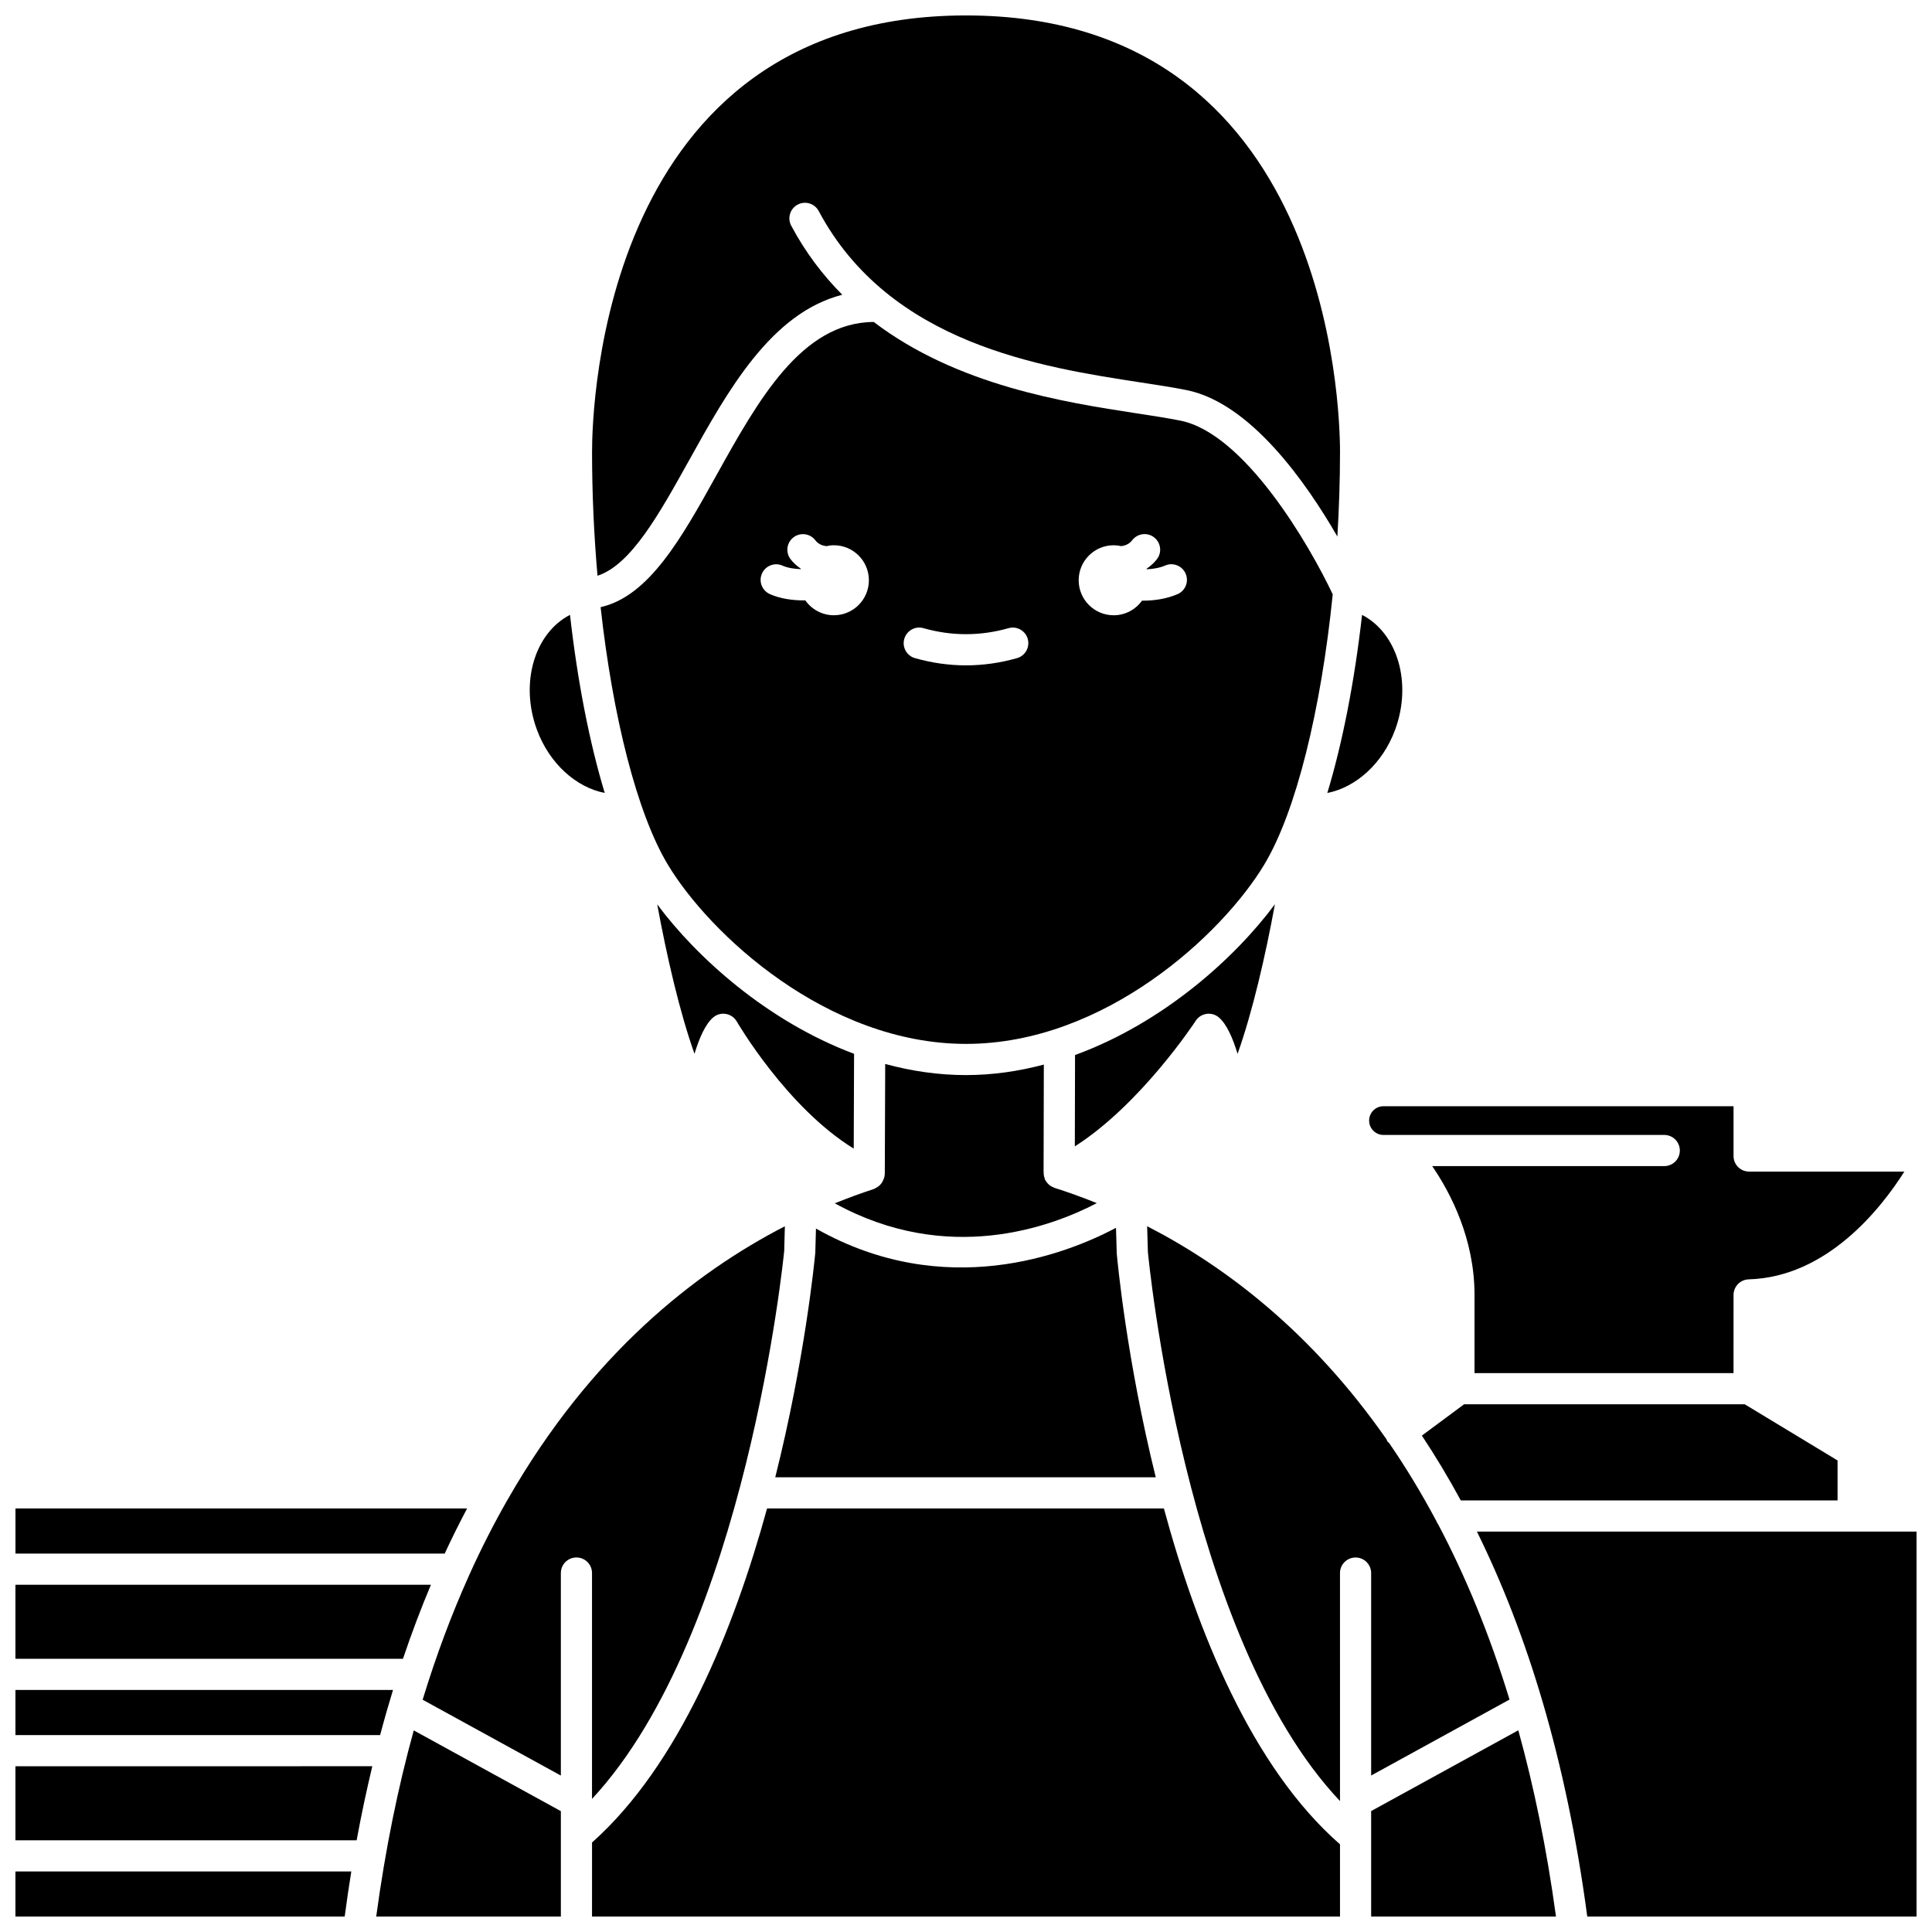<?xml version="1.0" encoding="UTF-8"?>
<!-- Uploaded to: ICON Repo, www.iconrepo.com, Generator: ICON Repo Mixer Tools -->
<svg width="800px" height="800px" version="1.1" viewBox="144 144 512 512" xmlns="http://www.w3.org/2000/svg">
 <defs>
  <clipPath id="j">
   <path d="m300 148.09h200v148.91h-200z"/>
  </clipPath>
  <clipPath id="h">
   <path d="m148.09 543h119.91v13h-119.91z"/>
  </clipPath>
  <clipPath id="g">
   <path d="m243 602h50v49.902h-50z"/>
  </clipPath>
  <clipPath id="f">
   <path d="m300 543h200v108.9h-200z"/>
  </clipPath>
  <clipPath id="e">
   <path d="m148.09 612h94.906v20h-94.906z"/>
  </clipPath>
  <clipPath id="d">
   <path d="m535 549h116.9v102.9h-116.9z"/>
  </clipPath>
  <clipPath id="c">
   <path d="m148.09 563h110.91v21h-110.91z"/>
  </clipPath>
  <clipPath id="b">
   <path d="m148.09 639h89.906v12.902h-89.906z"/>
  </clipPath>
  <clipPath id="a">
   <path d="m148.09 591h100.91v13h-100.91z"/>
  </clipPath>
  <clipPath id="i">
   <path d="m507 602h50v49.902h-50z"/>
  </clipPath>
 </defs>
 <path d="m456.81 255.47c-3.344-0.668-7.285-1.273-11.652-1.941-19.113-2.934-47.484-7.359-69.609-24.207-19.16 0.102-30.668 20.789-41.812 40.848-9.094 16.367-17.754 31.863-30.57 34.73 3.231 29.152 9.668 54.656 17.789 68.191 11.031 18.391 42.25 47.551 79.055 47.551 36.805 0 68.023-29.168 79.051-47.551 8.434-14.059 15.031-41.027 18.125-71.574-6.082-12.922-23.301-42.633-40.375-46.047zm-91.82 51.578c-3.137 0-5.902-1.57-7.582-3.957-0.125 0-0.238 0.02-0.359 0.02-3.117 0-6.348-0.477-9.027-1.672-2.086-0.93-3.019-3.371-2.09-5.449 0.93-2.082 3.375-3.031 5.449-2.09 1.355 0.602 3.102 0.867 4.852 0.93 0.012-0.031 0.016-0.066 0.027-0.094-1.012-0.707-1.957-1.512-2.746-2.539-1.391-1.809-1.051-4.398 0.762-5.789s4.402-1.043 5.789 0.762c0.785 1.02 1.816 1.418 2.918 1.57 0.652-0.156 1.316-0.242 2.008-0.242 5.121 0 9.273 4.156 9.273 9.273 0 5.121-4.152 9.277-9.273 9.277zm48.52 11.367c-4.477 1.273-9.023 1.91-13.512 1.91s-9.035-0.641-13.512-1.91c-2.191-0.621-3.469-2.902-2.844-5.098 0.621-2.195 2.914-3.488 5.098-2.844 7.488 2.121 15.043 2.121 22.527 0 2.172-0.633 4.481 0.648 5.098 2.844 0.613 2.195-0.66 4.481-2.856 5.098zm42.535-16.953c-2.875 1.23-6.09 1.719-9.129 1.719-0.09 0-0.172-0.012-0.262-0.012-1.684 2.34-4.414 3.883-7.519 3.883-5.121 0-9.273-4.156-9.273-9.273-0.004-5.125 4.152-9.281 9.27-9.281 0.691 0 1.355 0.086 2 0.23 1.102-0.148 2.137-0.551 2.918-1.57 1.391-1.809 3.984-2.152 5.789-0.762 1.805 1.391 2.152 3.984 0.762 5.789-0.793 1.031-1.734 1.836-2.746 2.543 0.016 0.043 0.023 0.086 0.043 0.133 1.664-0.074 3.379-0.348 4.894-0.996 2.074-0.914 4.523 0.074 5.422 2.168 0.898 2.098-0.07 4.535-2.168 5.43z"/>
 <g clip-path="url(#j)">
  <path d="m326.52 266.16c10.32-18.57 21.773-39.211 40.695-44.047-5.129-5.148-9.734-11.176-13.531-18.297-1.078-2.012-0.312-4.512 1.695-5.586 2.004-1.074 4.512-0.32 5.586 1.695 18.797 35.219 58.906 41.375 85.441 45.441 4.391 0.672 8.531 1.309 12.02 2.008 16.953 3.391 31.727 24.477 39.992 38.812 0.445-7.418 0.699-14.941 0.699-22.465 0-11.836-2.785-115.63-99.109-115.63-96.328 0-99.109 103.79-99.109 115.63 0 11.062 0.508 22.145 1.449 32.855 8.84-2.867 16.316-16.285 24.172-30.418z"/>
 </g>
 <path d="m304.26 354.14c-4.039-13.348-7.211-29.555-9.203-47.195-9.367 4.832-13.344 18-8.773 30.43 3.293 8.957 10.383 15.285 17.977 16.766z"/>
 <g clip-path="url(#h)">
  <path d="m267.78 543.76h-119.68v11.957h113.75c1.914-4.144 3.902-8.117 5.938-11.957z"/>
 </g>
 <path d="m450.29 535.5c-7.699-31.133-10.137-57.055-10.336-59.277l-0.203-6.832c-13.203 6.988-45.309 19.547-79.512 0.188l-0.176 6.398c-0.219 2.352-2.785 28.352-10.613 59.523z"/>
 <path d="m510.64 437.16c-2.102 0-3.809 1.707-3.809 3.809 0 2.098 1.707 3.805 3.809 3.805h74.406c2.285 0 4.129 1.848 4.129 4.129 0 2.285-1.848 4.129-4.129 4.129h-61.492c4.887 7.152 11.207 19.273 11.207 34.145v20.719h68.641l0.004-20.723c0-2.234 1.781-4.059 4.012-4.129 20.832-0.602 35.121-18.867 41.258-28.559h-41.141c-2.285 0-4.129-1.848-4.129-4.129v-13.195z"/>
 <path d="m318.17 383.66c2.516 13.676 5.926 28.52 9.879 39.609 1.234-4.098 2.875-7.891 4.969-9.656 0.938-0.781 2.152-1.125 3.379-0.906 1.203 0.215 2.254 0.949 2.863 2.012 0.145 0.246 13.238 22.758 30.988 33.676l0.09-25.125c-23.031-8.629-41.773-25.605-52.168-39.609z"/>
 <path d="m532 516.15-11.191 8.297c3.559 5.356 7.004 11.082 10.316 17.184h99.848v-10.594l-24.59-14.883h-74.383z"/>
 <path d="m400.01 428.91c-7.383 0-14.551-1.082-21.422-2.949l-0.105 28.973c-0.004 0.559-0.117 1.105-0.336 1.617-0.027 0.07-0.078 0.137-0.117 0.203-0.012 0.031-0.008 0.07-0.023 0.105-0.41 0.938-1.141 1.605-1.992 2.019-0.168 0.09-0.34 0.195-0.516 0.25-3.242 1.055-6.691 2.316-10.266 3.762 29.859 16.426 57.27 6.301 69.434-0.047-3.93-1.586-7.711-2.941-11.254-4.062-0.07-0.023-0.125-0.074-0.195-0.102-0.332-0.125-0.645-0.285-0.938-0.492-0.129-0.09-0.234-0.195-0.348-0.293-0.211-0.188-0.395-0.387-0.566-0.621-0.102-0.141-0.199-0.281-0.281-0.43-0.055-0.094-0.129-0.164-0.172-0.266-0.051-0.105-0.043-0.223-0.078-0.336-0.113-0.301-0.184-0.602-0.223-0.926-0.023-0.211-0.043-0.414-0.031-0.625 0.004-0.117-0.031-0.227-0.02-0.348l0.066-28.215c-6.621 1.754-13.516 2.781-20.617 2.781z"/>
 <path d="m513.73 337.38c4.566-12.43 0.586-25.598-8.77-30.43-1.996 17.641-5.168 33.855-9.203 47.195 7.578-1.484 14.68-7.809 17.973-16.766z"/>
 <path d="m463.73 412.69c1.16-0.172 2.359 0.16 3.266 0.926 2.098 1.766 3.734 5.562 4.973 9.664 3.981-11.168 7.41-26.082 9.898-39.648-10.504 14.168-29.559 31.418-52.969 39.961l-0.055 24.207c17.531-11.156 31.871-33.023 32.031-33.27 0.641-0.996 1.68-1.66 2.856-1.84z"/>
 <g clip-path="url(#g)">
  <path d="m243.7 651.9h48.934v-27.93l-38.984-21.398c-4.125 14.906-7.504 31.301-9.949 49.328z"/>
 </g>
 <path d="m300.89 620.73c40.91-43.996 50.832-144.19 50.934-145.25l0.172-6.504c-23.844 12.266-51.402 33.949-73.32 72.184-0.066 0.16-0.172 0.293-0.262 0.441-3.488 6.121-6.84 12.656-10 19.652-0.055 0.141-0.113 0.27-0.176 0.406-4.488 9.977-8.598 20.887-12.234 32.785l36.629 20.102v-53.672c0-2.285 1.848-4.129 4.129-4.129 2.285 0 4.129 1.848 4.129 4.129z"/>
 <g clip-path="url(#f)">
  <path d="m452.44 543.76h-105.16c-8.84 32.203-23.309 67.98-46.383 88.52l-0.004 19.621h198.22v-19.133c-23.391-20.465-37.887-56.574-46.668-89.008z"/>
 </g>
 <path d="m507.37 614.53 36.668-20.129c-5.352-17.531-11.754-32.867-18.852-46.324-0.211-0.301-0.402-0.605-0.523-0.961-3.992-7.488-8.191-14.395-12.555-20.738-0.117-0.125-0.281-0.176-0.383-0.316-0.148-0.199-0.195-0.434-0.301-0.648-19.926-28.605-42.973-45.953-63.418-56.453l0.195 6.797c0.082 0.824 9.613 101.85 50.914 145.54l-0.004-60.418c0-2.285 1.848-4.129 4.129-4.129 2.285 0 4.129 1.848 4.129 4.129z"/>
 <g clip-path="url(#e)">
  <path d="m148.09 631.69h90.426c1.242-6.793 2.644-13.309 4.148-19.621l-94.574 0.004z"/>
 </g>
 <g clip-path="url(#d)">
  <path d="m635.11 549.89h-99.711c13.164 26.672 23.652 60.121 29.242 102.01h87.262v-102.01z"/>
 </g>
 <g clip-path="url(#c)">
  <path d="m258.2 563.98h-110.11v19.621h102.7c2.316-6.879 4.793-13.41 7.41-19.621z"/>
 </g>
 <g clip-path="url(#b)">
  <path d="m148.09 651.9h87.258c0.539-4.059 1.125-8.051 1.754-11.949h-89.012z"/>
 </g>
 <g clip-path="url(#a)">
  <path d="m248.15 591.86h-100.06v11.961h96.645c1.082-4.098 2.227-8.074 3.414-11.961z"/>
 </g>
 <g clip-path="url(#i)">
  <path d="m507.37 623.95v27.949h48.98c-2.453-18.055-5.856-34.43-9.98-49.355z"/>
 </g>
</svg>